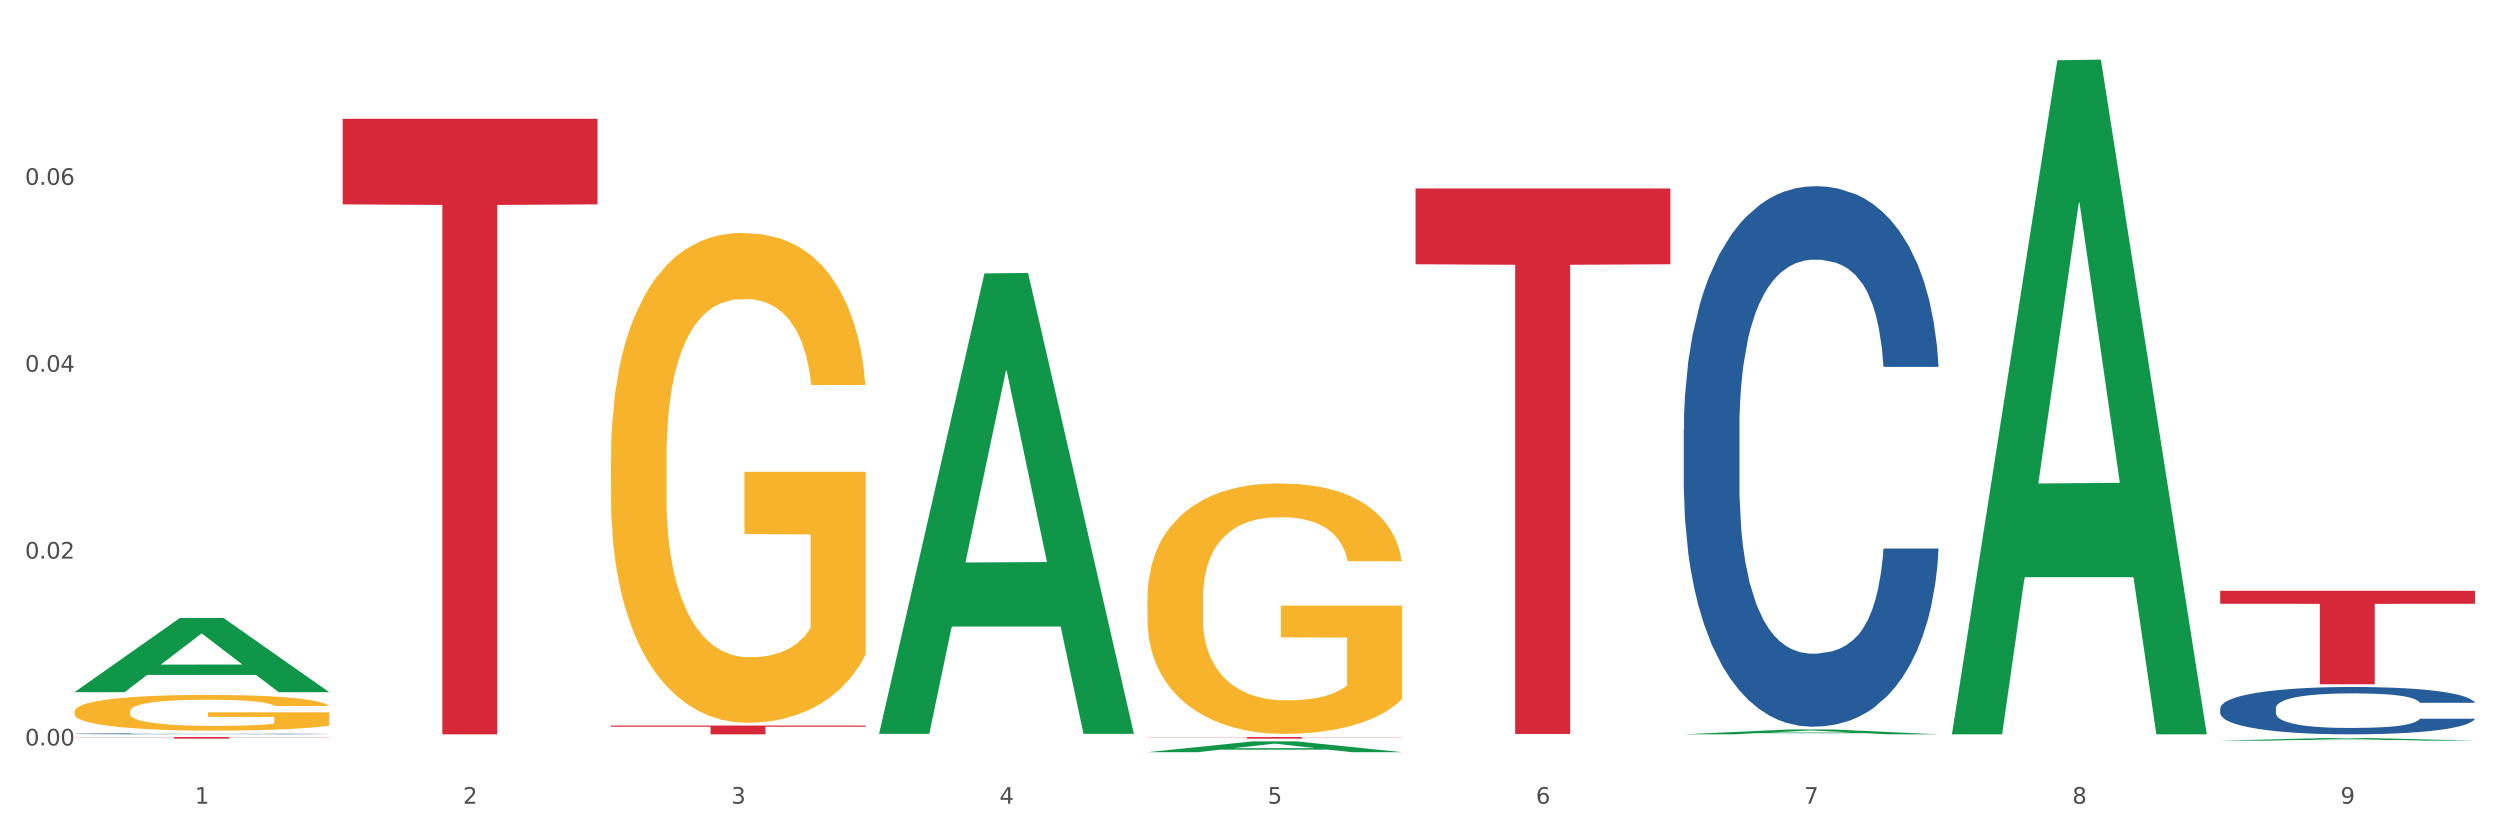 <?xml version="1.0" encoding="utf-8" standalone="no"?>
<!DOCTYPE svg PUBLIC "-//W3C//DTD SVG 1.1//EN"
  "http://www.w3.org/Graphics/SVG/1.1/DTD/svg11.dtd">
<svg xmlns:xlink="http://www.w3.org/1999/xlink" width="1080pt" height="360pt" viewBox="0 0 1080 360" xmlns="http://www.w3.org/2000/svg" version="1.1">
 <rect x="0" y="0" width="1080" height="360" fill="#333333" stroke="none"/>
 <defs>
  <style type="text/css">*{stroke-linejoin: round; stroke-linecap: butt}</style>
 </defs>
 <g id="figure_1">
  <g id="patch_1">
   <path d="M 0 360 
L 1080 360 
L 1080 0 
L 0 0 
z
" style="fill: #ffffff; stroke: #ffffff; stroke-linejoin: miter"/>
  </g>
  <g id="axes_1">
   <g id="matplotlib.axis_1">
    <g id="xtick_1">
     <g id="text_1">
      <!-- 1 -->
      <g style="fill: #4d4d4d" transform="translate(84.159 347.204) scale(0.096 -0.096)">
       <defs>
        <path id="DejaVuSans-31" d="M 794 531 
L 1825 531 
L 1825 4091 
L 703 3866 
L 703 4441 
L 1819 4666 
L 2450 4666 
L 2450 531 
L 3481 531 
L 3481 0 
L 794 0 
L 794 531 
z
" transform="scale(0.016)"/>
       </defs>
       <use xlink:href="#DejaVuSans-31"/>
      </g>
     </g>
    </g>
    <g id="xtick_2">
     <g id="text_2">
      <!-- 2 -->
      <g style="fill: #4d4d4d" transform="translate(200.027 347.204) scale(0.096 -0.096)">
       <defs>
        <path id="DejaVuSans-32" d="M 1228 531 
L 3431 531 
L 3431 0 
L 469 0 
L 469 531 
Q 828 903 1448 1529 
Q 2069 2156 2228 2338 
Q 2531 2678 2651 2914 
Q 2772 3150 2772 3378 
Q 2772 3750 2511 3984 
Q 2250 4219 1831 4219 
Q 1534 4219 1204 4116 
Q 875 4013 500 3803 
L 500 4441 
Q 881 4594 1212 4672 
Q 1544 4750 1819 4750 
Q 2544 4750 2975 4387 
Q 3406 4025 3406 3419 
Q 3406 3131 3298 2873 
Q 3191 2616 2906 2266 
Q 2828 2175 2409 1742 
Q 1991 1309 1228 531 
z
" transform="scale(0.016)"/>
       </defs>
       <use xlink:href="#DejaVuSans-32"/>
      </g>
     </g>
    </g>
    <g id="xtick_3">
     <g id="text_3">
      <!-- 3 -->
      <g style="fill: #4d4d4d" transform="translate(315.896 347.204) scale(0.096 -0.096)">
       <defs>
        <path id="DejaVuSans-33" d="M 2597 2516 
Q 3050 2419 3304 2112 
Q 3559 1806 3559 1356 
Q 3559 666 3084 287 
Q 2609 -91 1734 -91 
Q 1441 -91 1130 -33 
Q 819 25 488 141 
L 488 750 
Q 750 597 1062 519 
Q 1375 441 1716 441 
Q 2309 441 2620 675 
Q 2931 909 2931 1356 
Q 2931 1769 2642 2001 
Q 2353 2234 1838 2234 
L 1294 2234 
L 1294 2753 
L 1863 2753 
Q 2328 2753 2575 2939 
Q 2822 3125 2822 3475 
Q 2822 3834 2567 4026 
Q 2313 4219 1838 4219 
Q 1578 4219 1281 4162 
Q 984 4106 628 3988 
L 628 4550 
Q 988 4650 1302 4700 
Q 1616 4750 1894 4750 
Q 2613 4750 3031 4423 
Q 3450 4097 3450 3541 
Q 3450 3153 3228 2886 
Q 3006 2619 2597 2516 
z
" transform="scale(0.016)"/>
       </defs>
       <use xlink:href="#DejaVuSans-33"/>
      </g>
     </g>
    </g>
    <g id="xtick_4">
     <g id="text_4">
      <!-- 4 -->
      <g style="fill: #4d4d4d" transform="translate(431.765 347.204) scale(0.096 -0.096)">
       <defs>
        <path id="DejaVuSans-34" d="M 2419 4116 
L 825 1625 
L 2419 1625 
L 2419 4116 
z
M 2253 4666 
L 3047 4666 
L 3047 1625 
L 3713 1625 
L 3713 1100 
L 3047 1100 
L 3047 0 
L 2419 0 
L 2419 1100 
L 313 1100 
L 313 1709 
L 2253 4666 
z
" transform="scale(0.016)"/>
       </defs>
       <use xlink:href="#DejaVuSans-34"/>
      </g>
     </g>
    </g>
    <g id="xtick_5">
     <g id="text_5">
      <!-- 5 -->
      <g style="fill: #4d4d4d" transform="translate(547.634 347.204) scale(0.096 -0.096)">
       <defs>
        <path id="DejaVuSans-35" d="M 691 4666 
L 3169 4666 
L 3169 4134 
L 1269 4134 
L 1269 2991 
Q 1406 3038 1543 3061 
Q 1681 3084 1819 3084 
Q 2600 3084 3056 2656 
Q 3513 2228 3513 1497 
Q 3513 744 3044 326 
Q 2575 -91 1722 -91 
Q 1428 -91 1123 -41 
Q 819 9 494 109 
L 494 744 
Q 775 591 1075 516 
Q 1375 441 1709 441 
Q 2250 441 2565 725 
Q 2881 1009 2881 1497 
Q 2881 1984 2565 2268 
Q 2250 2553 1709 2553 
Q 1456 2553 1204 2497 
Q 953 2441 691 2322 
L 691 4666 
z
" transform="scale(0.016)"/>
       </defs>
       <use xlink:href="#DejaVuSans-35"/>
      </g>
     </g>
    </g>
    <g id="xtick_6">
     <g id="text_6">
      <!-- 6 -->
      <g style="fill: #4d4d4d" transform="translate(663.502 347.204) scale(0.096 -0.096)">
       <defs>
        <path id="DejaVuSans-36" d="M 2113 2584 
Q 1688 2584 1439 2293 
Q 1191 2003 1191 1497 
Q 1191 994 1439 701 
Q 1688 409 2113 409 
Q 2538 409 2786 701 
Q 3034 994 3034 1497 
Q 3034 2003 2786 2293 
Q 2538 2584 2113 2584 
z
M 3366 4563 
L 3366 3988 
Q 3128 4100 2886 4159 
Q 2644 4219 2406 4219 
Q 1781 4219 1451 3797 
Q 1122 3375 1075 2522 
Q 1259 2794 1537 2939 
Q 1816 3084 2150 3084 
Q 2853 3084 3261 2657 
Q 3669 2231 3669 1497 
Q 3669 778 3244 343 
Q 2819 -91 2113 -91 
Q 1303 -91 875 529 
Q 447 1150 447 2328 
Q 447 3434 972 4092 
Q 1497 4750 2381 4750 
Q 2619 4750 2861 4703 
Q 3103 4656 3366 4563 
z
" transform="scale(0.016)"/>
       </defs>
       <use xlink:href="#DejaVuSans-36"/>
      </g>
     </g>
    </g>
    <g id="xtick_7">
     <g id="text_7">
      <!-- 7 -->
      <g style="fill: #4d4d4d" transform="translate(779.371 347.204) scale(0.096 -0.096)">
       <defs>
        <path id="DejaVuSans-37" d="M 525 4666 
L 3525 4666 
L 3525 4397 
L 1831 0 
L 1172 0 
L 2766 4134 
L 525 4134 
L 525 4666 
z
" transform="scale(0.016)"/>
       </defs>
       <use xlink:href="#DejaVuSans-37"/>
      </g>
     </g>
    </g>
    <g id="xtick_8">
     <g id="text_8">
      <!-- 8 -->
      <g style="fill: #4d4d4d" transform="translate(895.24 347.204) scale(0.096 -0.096)">
       <defs>
        <path id="DejaVuSans-38" d="M 2034 2216 
Q 1584 2216 1326 1975 
Q 1069 1734 1069 1313 
Q 1069 891 1326 650 
Q 1584 409 2034 409 
Q 2484 409 2743 651 
Q 3003 894 3003 1313 
Q 3003 1734 2745 1975 
Q 2488 2216 2034 2216 
z
M 1403 2484 
Q 997 2584 770 2862 
Q 544 3141 544 3541 
Q 544 4100 942 4425 
Q 1341 4750 2034 4750 
Q 2731 4750 3128 4425 
Q 3525 4100 3525 3541 
Q 3525 3141 3298 2862 
Q 3072 2584 2669 2484 
Q 3125 2378 3379 2068 
Q 3634 1759 3634 1313 
Q 3634 634 3220 271 
Q 2806 -91 2034 -91 
Q 1263 -91 848 271 
Q 434 634 434 1313 
Q 434 1759 690 2068 
Q 947 2378 1403 2484 
z
M 1172 3481 
Q 1172 3119 1398 2916 
Q 1625 2713 2034 2713 
Q 2441 2713 2670 2916 
Q 2900 3119 2900 3481 
Q 2900 3844 2670 4047 
Q 2441 4250 2034 4250 
Q 1625 4250 1398 4047 
Q 1172 3844 1172 3481 
z
" transform="scale(0.016)"/>
       </defs>
       <use xlink:href="#DejaVuSans-38"/>
      </g>
     </g>
    </g>
    <g id="xtick_9">
     <g id="text_9">
      <!-- 9 -->
      <g style="fill: #4d4d4d" transform="translate(1011.108 347.204) scale(0.096 -0.096)">
       <defs>
        <path id="DejaVuSans-39" d="M 703 97 
L 703 672 
Q 941 559 1184 500 
Q 1428 441 1663 441 
Q 2288 441 2617 861 
Q 2947 1281 2994 2138 
Q 2813 1869 2534 1725 
Q 2256 1581 1919 1581 
Q 1219 1581 811 2004 
Q 403 2428 403 3163 
Q 403 3881 828 4315 
Q 1253 4750 1959 4750 
Q 2769 4750 3195 4129 
Q 3622 3509 3622 2328 
Q 3622 1225 3098 567 
Q 2575 -91 1691 -91 
Q 1453 -91 1209 -44 
Q 966 3 703 97 
z
M 1959 2075 
Q 2384 2075 2632 2365 
Q 2881 2656 2881 3163 
Q 2881 3666 2632 3958 
Q 2384 4250 1959 4250 
Q 1534 4250 1286 3958 
Q 1038 3666 1038 3163 
Q 1038 2656 1286 2365 
Q 1534 2075 1959 2075 
z
" transform="scale(0.016)"/>
       </defs>
       <use xlink:href="#DejaVuSans-39"/>
      </g>
     </g>
    </g>
    <g id="xtick_10"/>
    <g id="xtick_11"/>
    <g id="xtick_12"/>
    <g id="xtick_13"/>
    <g id="xtick_14"/>
    <g id="xtick_15"/>
    <g id="xtick_16"/>
    <g id="xtick_17"/>
   </g>
   <g id="matplotlib.axis_2">
    <g id="ytick_1">
     <g id="text_10">
      <!-- 0.00 -->
      <g style="fill: #4d4d4d" transform="translate(10.8 322.05) scale(0.096 -0.096)">
       <defs>
        <path id="DejaVuSans-30" d="M 2034 4250 
Q 1547 4250 1301 3770 
Q 1056 3291 1056 2328 
Q 1056 1369 1301 889 
Q 1547 409 2034 409 
Q 2525 409 2770 889 
Q 3016 1369 3016 2328 
Q 3016 3291 2770 3770 
Q 2525 4250 2034 4250 
z
M 2034 4750 
Q 2819 4750 3233 4129 
Q 3647 3509 3647 2328 
Q 3647 1150 3233 529 
Q 2819 -91 2034 -91 
Q 1250 -91 836 529 
Q 422 1150 422 2328 
Q 422 3509 836 4129 
Q 1250 4750 2034 4750 
z
" transform="scale(0.016)"/>
        <path id="DejaVuSans-2e" d="M 684 794 
L 1344 794 
L 1344 0 
L 684 0 
L 684 794 
z
" transform="scale(0.016)"/>
       </defs>
       <use xlink:href="#DejaVuSans-30"/>
       <use xlink:href="#DejaVuSans-2e" transform="translate(63.623 0)"/>
       <use xlink:href="#DejaVuSans-30" transform="translate(95.41 0)"/>
       <use xlink:href="#DejaVuSans-30" transform="translate(159.033 0)"/>
      </g>
     </g>
    </g>
    <g id="ytick_2">
     <g id="text_11">
      <!-- 0.02 -->
      <g style="fill: #4d4d4d" transform="translate(10.8 241.318) scale(0.096 -0.096)">
       <use xlink:href="#DejaVuSans-30"/>
       <use xlink:href="#DejaVuSans-2e" transform="translate(63.623 0)"/>
       <use xlink:href="#DejaVuSans-30" transform="translate(95.41 0)"/>
       <use xlink:href="#DejaVuSans-32" transform="translate(159.033 0)"/>
      </g>
     </g>
    </g>
    <g id="ytick_3">
     <g id="text_12">
      <!-- 0.04 -->
      <g style="fill: #4d4d4d" transform="translate(10.8 160.586) scale(0.096 -0.096)">
       <use xlink:href="#DejaVuSans-30"/>
       <use xlink:href="#DejaVuSans-2e" transform="translate(63.623 0)"/>
       <use xlink:href="#DejaVuSans-30" transform="translate(95.41 0)"/>
       <use xlink:href="#DejaVuSans-34" transform="translate(159.033 0)"/>
      </g>
     </g>
    </g>
    <g id="ytick_4">
     <g id="text_13">
      <!-- 0.06 -->
      <g style="fill: #4d4d4d" transform="translate(10.8 79.853) scale(0.096 -0.096)">
       <use xlink:href="#DejaVuSans-30"/>
       <use xlink:href="#DejaVuSans-2e" transform="translate(63.623 0)"/>
       <use xlink:href="#DejaVuSans-30" transform="translate(95.41 0)"/>
       <use xlink:href="#DejaVuSans-36" transform="translate(159.033 0)"/>
      </g>
     </g>
    </g>
    <g id="ytick_5"/>
    <g id="ytick_6"/>
    <g id="ytick_7"/>
    <g id="ytick_8"/>
   </g>
   <g id="PolyCollection_1">
    <path d="M 32.175 298.98 
L 32.288 298.95 
L 77.68 266.974 
L 96.518 266.944 
L 142.25 299.04 
L 120.462 299.04 
L 110.589 291.566 
L 63.722 291.566 
L 63.382 291.687 
L 53.85 299.04 
L 32.175 299.04 
L 32.175 298.98 
L 69.623 287.106 
L 104.689 287.076 
L 87.326 273.785 
L 87.099 273.725 
L 86.872 273.815 
L 69.51 287.076 
L 69.623 287.106 
L 32.175 298.98 
z
" clip-path="url(#p0bb09a4b26)" style="fill: #109648"/>
    <path d="M 32.175 318.403 
L 142.25 318.403 
L 142.25 318.499 
L 98.951 318.499 
L 98.951 319.094 
L 75.214 319.094 
L 75.214 318.499 
L 32.175 318.499 
L 32.175 318.403 
L 32.175 318.403 
z
" clip-path="url(#p0bb09a4b26)" style="fill: #d62839"/>
    <path d="M 32.175 316.998 
L 32.305 316.997 
L 32.305 316.986 
L 32.695 316.971 
L 34.127 316.944 
L 35.948 316.924 
L 39.071 316.9 
L 40.762 316.889 
L 42.974 316.878 
L 47.528 316.86 
L 52.733 316.844 
L 56.376 316.836 
L 59.108 316.83 
L 65.224 316.821 
L 68.737 316.816 
L 72.38 316.813 
L 75.503 316.81 
L 80.707 316.808 
L 84.871 316.807 
L 89.685 316.806 
L 93.718 316.807 
L 99.053 316.808 
L 106.86 316.813 
L 109.852 316.816 
L 113.886 316.82 
L 118.049 316.826 
L 121.432 316.833 
L 125.336 316.842 
L 129.369 316.853 
L 133.273 316.868 
L 136.005 316.882 
L 138.217 316.896 
L 140.168 316.914 
L 141.6 316.933 
L 142.25 316.949 
L 118.44 316.949 
L 117.789 316.934 
L 116.488 316.919 
L 115.187 316.908 
L 113.756 316.9 
L 111.544 316.89 
L 109.592 316.884 
L 106.339 316.876 
L 103.347 316.872 
L 100.874 316.869 
L 97.882 316.866 
L 91.506 316.864 
L 86.952 316.864 
L 84.09 316.865 
L 80.577 316.867 
L 77.584 316.87 
L 74.071 316.874 
L 71.339 316.879 
L 68.607 316.886 
L 67.045 316.891 
L 64.703 316.899 
L 63.142 316.906 
L 61.06 316.918 
L 59.889 316.927 
L 57.807 316.949 
L 56.896 316.965 
L 56.506 316.977 
L 56.246 316.989 
L 56.246 317.05 
L 57.027 317.077 
L 57.677 317.089 
L 58.718 317.102 
L 60.67 317.119 
L 63.532 317.136 
L 66.525 317.148 
L 68.997 317.155 
L 71.339 317.16 
L 73.681 317.165 
L 76.543 317.169 
L 78.885 317.171 
L 82.398 317.173 
L 86.562 317.174 
L 89.815 317.174 
L 96.451 317.173 
L 99.443 317.171 
L 102.306 317.168 
L 105.428 317.164 
L 107.901 317.159 
L 109.332 317.155 
L 111.674 317.148 
L 113.495 317.14 
L 115.057 317.131 
L 116.098 317.124 
L 117.269 317.112 
L 118.179 317.099 
L 118.44 317.092 
L 142.25 317.092 
L 141.73 317.106 
L 140.819 317.119 
L 138.997 317.138 
L 137.566 317.148 
L 135.354 317.161 
L 133.012 317.172 
L 129.759 317.184 
L 126.767 317.193 
L 123.644 317.201 
L 120.261 317.208 
L 114.146 317.217 
L 111.934 317.22 
L 107.25 317.225 
L 103.607 317.227 
L 98.272 317.23 
L 92.807 317.232 
L 87.083 317.232 
L 82.008 317.231 
L 76.413 317.229 
L 72.9 317.227 
L 68.997 317.223 
L 64.443 317.218 
L 60.149 317.211 
L 56.116 317.203 
L 52.342 317.194 
L 48.829 317.184 
L 44.275 317.167 
L 40.893 317.151 
L 38.42 317.136 
L 36.729 317.123 
L 35.037 317.107 
L 34.127 317.096 
L 32.695 317.068 
L 32.175 317.043 
L 32.175 316.998 
z
" clip-path="url(#p0bb09a4b26)" style="fill: #255c99"/>
    <path d="M 727.387 185.353 
L 727.517 185.14 
L 727.517 179.168 
L 727.908 171.064 
L 729.339 156.136 
L 731.161 144.833 
L 734.283 131.611 
L 735.975 126.066 
L 738.187 119.882 
L 742.741 109.859 
L 747.945 101.328 
L 751.588 96.636 
L 754.321 93.651 
L 760.436 88.319 
L 763.949 85.973 
L 767.592 84.054 
L 770.715 82.774 
L 775.919 81.282 
L 780.083 80.642 
L 784.897 80.429 
L 788.931 80.642 
L 794.265 81.495 
L 802.072 84.054 
L 805.065 85.547 
L 809.098 88.106 
L 813.262 91.518 
L 816.645 94.93 
L 820.548 99.835 
L 824.581 106.233 
L 828.485 114.337 
L 831.217 121.801 
L 833.429 129.692 
L 835.381 139.288 
L 836.812 149.738 
L 837.463 158.482 
L 813.652 158.482 
L 813.001 150.591 
L 811.7 142.061 
L 810.399 136.303 
L 808.968 131.611 
L 806.756 126.28 
L 804.804 122.867 
L 801.551 118.815 
L 798.559 116.256 
L 796.087 114.764 
L 793.094 113.484 
L 786.719 112.204 
L 782.165 112.204 
L 779.302 112.631 
L 775.789 113.697 
L 772.797 115.19 
L 769.284 117.749 
L 766.551 120.522 
L 763.819 124.147 
L 762.257 126.706 
L 759.915 131.398 
L 758.354 135.237 
L 756.272 141.848 
L 755.101 146.539 
L 753.019 158.695 
L 752.109 167.652 
L 751.718 173.837 
L 751.458 180.661 
L 751.458 213.93 
L 752.239 228.858 
L 752.889 235.256 
L 753.93 242.507 
L 755.882 251.89 
L 758.744 261.06 
L 761.737 267.671 
L 764.209 271.723 
L 766.551 274.709 
L 768.893 277.055 
L 771.756 279.187 
L 774.098 280.467 
L 777.611 281.747 
L 781.774 282.386 
L 785.027 282.386 
L 791.663 281.32 
L 794.656 280.254 
L 797.518 278.761 
L 800.641 276.415 
L 803.113 273.856 
L 804.544 271.937 
L 806.886 267.885 
L 808.708 263.619 
L 810.269 258.714 
L 811.31 254.449 
L 812.481 248.051 
L 813.392 240.801 
L 813.652 236.962 
L 837.463 236.962 
L 836.942 244.639 
L 836.031 252.103 
L 834.21 262.127 
L 832.779 267.885 
L 830.567 274.922 
L 828.225 280.894 
L 824.972 287.505 
L 821.979 292.41 
L 818.856 296.675 
L 815.474 300.514 
L 809.358 305.845 
L 807.146 307.338 
L 802.462 309.897 
L 798.819 311.39 
L 793.485 312.883 
L 788.02 313.736 
L 782.295 313.949 
L 777.22 313.522 
L 771.626 312.243 
L 768.113 310.963 
L 764.209 309.044 
L 759.655 306.058 
L 755.362 302.433 
L 751.328 298.168 
L 747.555 293.263 
L 744.042 287.718 
L 739.488 278.548 
L 736.105 269.591 
L 733.633 261.274 
L 731.941 254.236 
L 730.25 245.279 
L 729.339 239.094 
L 727.908 224.166 
L 727.387 210.304 
L 727.387 185.353 
z
" clip-path="url(#p0bb09a4b26)" style="fill: #255c99"/>
    <path d="M 959.125 305.969 
L 959.255 305.95 
L 959.255 305.427 
L 959.645 304.718 
L 961.076 303.41 
L 962.898 302.42 
L 966.021 301.262 
L 967.712 300.776 
L 969.924 300.235 
L 974.478 299.357 
L 979.683 298.61 
L 983.326 298.199 
L 986.058 297.937 
L 992.173 297.47 
L 995.686 297.265 
L 999.33 297.097 
L 1002.452 296.985 
L 1007.657 296.854 
L 1011.82 296.798 
L 1016.635 296.779 
L 1020.668 296.798 
L 1026.003 296.873 
L 1033.809 297.097 
L 1036.802 297.228 
L 1040.835 297.452 
L 1044.999 297.751 
L 1048.382 298.049 
L 1052.285 298.479 
L 1056.319 299.039 
L 1060.222 299.749 
L 1062.955 300.403 
L 1065.167 301.094 
L 1067.118 301.934 
L 1068.549 302.85 
L 1069.2 303.616 
L 1045.389 303.616 
L 1044.739 302.924 
L 1043.438 302.177 
L 1042.137 301.673 
L 1040.705 301.262 
L 1038.493 300.795 
L 1036.542 300.496 
L 1033.289 300.141 
L 1030.296 299.917 
L 1027.824 299.786 
L 1024.832 299.674 
L 1018.456 299.562 
L 1013.902 299.562 
L 1011.04 299.6 
L 1007.527 299.693 
L 1004.534 299.824 
L 1001.021 300.048 
L 998.289 300.291 
L 995.556 300.608 
L 993.995 300.832 
L 991.653 301.243 
L 990.092 301.58 
L 988.01 302.159 
L 986.839 302.57 
L 984.757 303.634 
L 983.846 304.419 
L 983.456 304.96 
L 983.196 305.558 
L 983.196 308.472 
L 983.976 309.779 
L 984.627 310.34 
L 985.668 310.975 
L 987.619 311.797 
L 990.482 312.6 
L 993.474 313.179 
L 995.947 313.534 
L 998.289 313.795 
L 1000.631 314.001 
L 1003.493 314.187 
L 1005.835 314.3 
L 1009.348 314.412 
L 1013.512 314.468 
L 1016.765 314.468 
L 1023.4 314.374 
L 1026.393 314.281 
L 1029.255 314.15 
L 1032.378 313.945 
L 1034.85 313.721 
L 1036.282 313.552 
L 1038.624 313.198 
L 1040.445 312.824 
L 1042.006 312.394 
L 1043.047 312.021 
L 1044.218 311.46 
L 1045.129 310.825 
L 1045.389 310.489 
L 1069.2 310.489 
L 1068.68 311.162 
L 1067.769 311.815 
L 1065.947 312.693 
L 1064.516 313.198 
L 1062.304 313.814 
L 1059.962 314.337 
L 1056.709 314.916 
L 1053.717 315.346 
L 1050.594 315.719 
L 1047.211 316.055 
L 1041.096 316.522 
L 1038.884 316.653 
L 1034.2 316.877 
L 1030.557 317.008 
L 1025.222 317.139 
L 1019.757 317.213 
L 1014.032 317.232 
L 1008.958 317.195 
L 1003.363 317.083 
L 999.85 316.971 
L 995.947 316.802 
L 991.393 316.541 
L 987.099 316.223 
L 983.065 315.85 
L 979.292 315.42 
L 975.779 314.935 
L 971.225 314.131 
L 967.842 313.347 
L 965.37 312.618 
L 963.679 312.002 
L 961.987 311.218 
L 961.076 310.676 
L 959.645 309.368 
L 959.125 308.154 
L 959.125 305.969 
z
" clip-path="url(#p0bb09a4b26)" style="fill: #255c99"/>
    <path d="M 495.65 318.403 
L 605.725 318.403 
L 605.725 318.499 
L 562.425 318.5 
L 562.425 319.097 
L 538.689 319.097 
L 538.689 318.5 
L 495.65 318.499 
L 495.65 318.403 
L 495.65 318.403 
z
" clip-path="url(#p0bb09a4b26)" style="fill: #d62839"/>
    <path d="M 611.519 81.418 
L 721.594 81.418 
L 721.594 114.164 
L 678.294 114.385 
L 678.294 317.057 
L 654.557 317.057 
L 654.557 114.385 
L 611.519 114.164 
L 611.519 81.639 
L 611.519 81.418 
z
" clip-path="url(#p0bb09a4b26)" style="fill: #d62839"/>
    <path d="M 959.125 255.213 
L 1069.2 255.213 
L 1069.2 260.827 
L 1025.9 260.864 
L 1025.9 295.609 
L 1002.164 295.609 
L 1002.164 260.864 
L 959.125 260.827 
L 959.125 255.251 
L 959.125 255.213 
z
" clip-path="url(#p0bb09a4b26)" style="fill: #d62839"/>
    <path d="M 32.175 307.339 
L 32.305 307.324 
L 32.305 306.817 
L 32.565 306.381 
L 33.864 305.324 
L 35.814 304.451 
L 37.243 303.986 
L 38.673 303.606 
L 40.362 303.225 
L 42.442 302.831 
L 46.211 302.253 
L 48.55 301.957 
L 51.409 301.648 
L 56.607 301.197 
L 60.376 300.943 
L 64.275 300.732 
L 70.643 300.478 
L 74.802 300.366 
L 79.22 300.281 
L 84.548 300.225 
L 88.577 300.211 
L 97.414 300.253 
L 104.952 300.38 
L 108.591 300.478 
L 113.269 300.647 
L 115.739 300.76 
L 119.767 300.985 
L 123.926 301.281 
L 126.785 301.535 
L 131.074 302.014 
L 134.323 302.493 
L 137.312 303.084 
L 138.871 303.493 
L 140.041 303.873 
L 141.081 304.31 
L 142.12 305 
L 118.728 305 
L 117.818 304.507 
L 116.388 304.042 
L 114.309 303.592 
L 112.49 303.31 
L 109.371 302.958 
L 106.512 302.732 
L 103.522 302.563 
L 99.884 302.422 
L 97.025 302.352 
L 92.996 302.296 
L 85.068 302.31 
L 79.74 302.422 
L 76.101 302.563 
L 73.762 302.69 
L 71.683 302.831 
L 69.343 303.028 
L 66.614 303.324 
L 64.665 303.592 
L 62.715 303.93 
L 61.156 304.268 
L 59.726 304.662 
L 58.557 305.085 
L 57.647 305.521 
L 56.867 306.057 
L 56.217 306.944 
L 56.217 308.874 
L 56.477 309.311 
L 57.127 309.888 
L 57.907 310.325 
L 59.206 310.846 
L 60.376 311.198 
L 62.585 311.705 
L 65.055 312.128 
L 67.004 312.396 
L 68.953 312.621 
L 72.332 312.931 
L 76.101 313.185 
L 79.35 313.34 
L 83.769 313.48 
L 86.758 313.537 
L 89.357 313.565 
L 95.725 313.565 
L 100.274 313.523 
L 105.342 313.424 
L 109.241 313.297 
L 112.49 313.142 
L 116.129 312.889 
L 118.468 312.649 
L 118.468 309.705 
L 89.877 309.691 
L 89.877 307.733 
L 142.25 307.733 
L 142.25 313.48 
L 140.041 313.776 
L 137.572 314.044 
L 134.973 314.283 
L 131.074 314.579 
L 126.395 314.861 
L 122.237 315.058 
L 117.818 315.227 
L 112.62 315.382 
L 105.862 315.523 
L 101.703 315.579 
L 96.505 315.622 
L 90.397 315.636 
L 85.068 315.607 
L 79.87 315.537 
L 74.412 315.41 
L 69.083 315.227 
L 65.055 315.044 
L 61.026 314.819 
L 56.737 314.523 
L 53.358 314.241 
L 50.759 313.987 
L 47.9 313.664 
L 44.781 313.241 
L 42.442 312.861 
L 40.362 312.466 
L 38.153 311.959 
L 36.594 311.522 
L 35.034 310.973 
L 34.124 310.564 
L 33.085 309.931 
L 32.305 309.043 
L 32.175 307.339 
z
" clip-path="url(#p0bb09a4b26)" style="fill: #f7b32b"/>
    <path d="M 148.044 51.336 
L 258.119 51.336 
L 258.119 88.286 
L 214.819 88.536 
L 214.819 317.229 
L 191.083 317.229 
L 191.083 88.536 
L 148.044 88.286 
L 148.044 51.586 
L 148.044 51.336 
z
" clip-path="url(#p0bb09a4b26)" style="fill: #d62839"/>
    <path d="M 495.65 258.839 
L 495.78 258.74 
L 495.78 255.183 
L 496.04 252.12 
L 497.339 244.709 
L 499.289 238.582 
L 500.718 235.322 
L 502.148 232.654 
L 503.837 229.986 
L 505.917 227.219 
L 509.685 223.168 
L 512.025 221.093 
L 514.884 218.919 
L 520.082 215.757 
L 523.851 213.978 
L 527.75 212.496 
L 534.118 210.717 
L 538.276 209.927 
L 542.695 209.334 
L 548.023 208.939 
L 552.052 208.84 
L 560.889 209.136 
L 568.427 210.026 
L 572.066 210.717 
L 576.744 211.903 
L 579.214 212.694 
L 583.242 214.275 
L 587.401 216.35 
L 590.26 218.128 
L 594.549 221.488 
L 597.798 224.848 
L 600.787 228.998 
L 602.346 231.863 
L 603.516 234.531 
L 604.556 237.594 
L 605.595 242.436 
L 582.203 242.436 
L 581.293 238.978 
L 579.863 235.717 
L 577.784 232.555 
L 575.965 230.579 
L 572.846 228.108 
L 569.986 226.527 
L 566.997 225.342 
L 563.359 224.353 
L 560.499 223.859 
L 556.471 223.464 
L 548.543 223.563 
L 543.215 224.353 
L 539.576 225.342 
L 537.237 226.231 
L 535.157 227.219 
L 532.818 228.602 
L 530.089 230.677 
L 528.14 232.555 
L 526.19 234.926 
L 524.631 237.298 
L 523.201 240.065 
L 522.032 243.029 
L 521.122 246.092 
L 520.342 249.847 
L 519.692 256.072 
L 519.692 269.609 
L 519.952 272.672 
L 520.602 276.724 
L 521.382 279.787 
L 522.681 283.443 
L 523.851 285.913 
L 526.06 289.471 
L 528.529 292.435 
L 530.479 294.312 
L 532.428 295.893 
L 535.807 298.067 
L 539.576 299.846 
L 542.825 300.933 
L 547.244 301.921 
L 550.233 302.316 
L 552.832 302.514 
L 559.2 302.514 
L 563.748 302.217 
L 568.817 301.526 
L 572.716 300.636 
L 575.965 299.549 
L 579.603 297.771 
L 581.943 296.091 
L 581.943 275.439 
L 553.352 275.34 
L 553.352 261.606 
L 605.725 261.606 
L 605.725 301.921 
L 603.516 303.996 
L 601.047 305.873 
L 598.447 307.553 
L 594.549 309.628 
L 589.87 311.604 
L 585.711 312.988 
L 581.293 314.173 
L 576.094 315.26 
L 569.337 316.249 
L 565.178 316.644 
L 559.98 316.94 
L 553.871 317.039 
L 548.543 316.841 
L 543.345 316.347 
L 537.887 315.458 
L 532.558 314.173 
L 528.529 312.889 
L 524.501 311.308 
L 520.212 309.233 
L 516.833 307.257 
L 514.234 305.478 
L 511.375 303.205 
L 508.256 300.241 
L 505.917 297.573 
L 503.837 294.806 
L 501.628 291.249 
L 500.068 288.186 
L 498.509 284.332 
L 497.599 281.467 
L 496.56 277.02 
L 495.78 270.795 
L 495.65 258.839 
z
" clip-path="url(#p0bb09a4b26)" style="fill: #f7b32b"/>
    <path d="M 263.912 198.414 
L 264.042 198.221 
L 264.042 191.263 
L 264.302 185.272 
L 265.602 170.776 
L 267.551 158.793 
L 268.981 152.415 
L 270.41 147.197 
L 272.1 141.978 
L 274.179 136.567 
L 277.948 128.642 
L 280.287 124.584 
L 283.146 120.332 
L 288.345 114.147 
L 292.114 110.668 
L 296.012 107.769 
L 302.38 104.29 
L 306.539 102.744 
L 310.958 101.584 
L 316.286 100.811 
L 320.315 100.618 
L 329.152 101.197 
L 336.689 102.937 
L 340.328 104.29 
L 345.007 106.609 
L 347.476 108.155 
L 351.505 111.248 
L 355.663 115.306 
L 358.523 118.785 
L 362.811 125.357 
L 366.06 131.928 
L 369.049 140.046 
L 370.609 145.65 
L 371.778 150.869 
L 372.818 156.86 
L 373.858 166.331 
L 350.465 166.331 
L 349.555 159.566 
L 348.126 153.188 
L 346.047 147.003 
L 344.227 143.138 
L 341.108 138.306 
L 338.249 135.214 
L 335.26 132.894 
L 331.621 130.962 
L 328.762 129.995 
L 324.733 129.222 
L 316.806 129.415 
L 311.477 130.962 
L 307.839 132.894 
L 305.499 134.634 
L 303.42 136.567 
L 301.081 139.272 
L 298.352 143.331 
L 296.402 147.003 
L 294.453 151.642 
L 292.893 156.281 
L 291.464 161.692 
L 290.294 167.49 
L 289.384 173.482 
L 288.605 180.826 
L 287.955 193.003 
L 287.955 219.481 
L 288.215 225.473 
L 288.865 233.397 
L 289.644 239.389 
L 290.944 246.54 
L 292.114 251.372 
L 294.323 258.329 
L 296.792 264.128 
L 298.741 267.8 
L 300.691 270.892 
L 304.07 275.144 
L 307.839 278.623 
L 311.088 280.749 
L 315.506 282.682 
L 318.495 283.455 
L 321.094 283.842 
L 327.462 283.842 
L 332.011 283.262 
L 337.079 281.909 
L 340.978 280.17 
L 344.227 278.043 
L 347.866 274.565 
L 350.205 271.279 
L 350.205 230.885 
L 321.614 230.691 
L 321.614 203.826 
L 373.988 203.826 
L 373.988 282.682 
L 371.778 286.741 
L 369.309 290.413 
L 366.71 293.699 
L 362.811 297.757 
L 358.133 301.623 
L 353.974 304.329 
L 349.555 306.648 
L 344.357 308.774 
L 337.599 310.707 
L 333.44 311.48 
L 328.242 312.06 
L 322.134 312.253 
L 316.806 311.867 
L 311.607 310.9 
L 306.149 309.161 
L 300.821 306.648 
L 296.792 304.136 
L 292.763 301.043 
L 288.475 296.984 
L 285.096 293.119 
L 282.497 289.64 
L 279.637 285.195 
L 276.518 279.396 
L 274.179 274.178 
L 272.1 268.766 
L 269.891 261.808 
L 268.331 255.817 
L 266.772 248.279 
L 265.862 242.674 
L 264.822 233.977 
L 264.042 221.801 
L 263.912 198.414 
z
" clip-path="url(#p0bb09a4b26)" style="fill: #f7b32b"/>
    <path d="M 263.912 313.424 
L 373.988 313.424 
L 373.988 313.953 
L 330.688 313.956 
L 330.688 317.232 
L 306.951 317.232 
L 306.951 313.956 
L 263.912 313.953 
L 263.912 313.427 
L 263.912 313.424 
z
" clip-path="url(#p0bb09a4b26)" style="fill: #d62839"/>
    <path d="M 959.125 319.955 
L 959.238 319.954 
L 1004.63 318.84 
L 1023.468 318.839 
L 1069.2 319.957 
L 1047.412 319.957 
L 1037.539 319.697 
L 990.672 319.697 
L 990.332 319.701 
L 980.799 319.957 
L 959.125 319.957 
L 959.125 319.955 
L 996.573 319.541 
L 1031.638 319.54 
L 1014.276 319.077 
L 1014.049 319.075 
L 1013.822 319.078 
L 996.46 319.54 
L 996.573 319.541 
L 959.125 319.955 
z
" clip-path="url(#p0bb09a4b26)" style="fill: #109648"/>
    <path d="M 379.781 316.651 
L 379.895 316.464 
L 425.286 118.114 
L 444.124 117.927 
L 489.856 317.024 
L 468.068 317.024 
L 458.196 270.662 
L 411.328 270.662 
L 410.988 271.41 
L 401.456 317.024 
L 379.781 317.024 
L 379.781 316.651 
L 417.229 242.994 
L 452.295 242.807 
L 434.932 160.363 
L 434.705 159.99 
L 434.478 160.55 
L 417.116 242.807 
L 417.229 242.994 
L 379.781 316.651 
z
" clip-path="url(#p0bb09a4b26)" style="fill: #109648"/>
    <path d="M 495.65 324.941 
L 495.763 324.936 
L 541.155 320.272 
L 559.993 320.267 
L 605.725 324.95 
L 583.937 324.95 
L 574.064 323.859 
L 527.197 323.859 
L 526.857 323.877 
L 517.324 324.95 
L 495.65 324.95 
L 495.65 324.941 
L 533.098 323.208 
L 568.163 323.204 
L 550.801 321.265 
L 550.574 321.256 
L 550.347 321.27 
L 532.985 323.204 
L 533.098 323.208 
L 495.65 324.941 
z
" clip-path="url(#p0bb09a4b26)" style="fill: #109648"/>
    <path d="M 727.387 317.228 
L 727.501 317.226 
L 772.893 315.121 
L 791.73 315.12 
L 837.463 317.232 
L 815.674 317.232 
L 805.802 316.74 
L 758.935 316.74 
L 758.594 316.748 
L 749.062 317.232 
L 727.387 317.232 
L 727.387 317.228 
L 764.836 316.447 
L 799.901 316.445 
L 782.538 315.57 
L 782.311 315.566 
L 782.084 315.572 
L 764.722 316.445 
L 764.836 316.447 
L 727.387 317.228 
z
" clip-path="url(#p0bb09a4b26)" style="fill: #109648"/>
    <path d="M 843.256 316.685 
L 843.369 316.411 
L 888.761 26.033 
L 907.599 25.759 
L 953.331 317.232 
L 931.543 317.232 
L 921.67 249.359 
L 874.803 249.359 
L 874.463 250.453 
L 864.931 317.232 
L 843.256 317.232 
L 843.256 316.685 
L 880.704 208.854 
L 915.77 208.58 
L 898.407 87.886 
L 898.18 87.338 
L 897.953 88.159 
L 880.591 208.58 
L 880.704 208.854 
L 843.256 316.685 
z
" clip-path="url(#p0bb09a4b26)" style="fill: #109648"/>
   </g>
  </g>
 </g>
 <defs>
  <clipPath id="p0bb09a4b26">
   <rect x="32.175" y="10.8" width="1037.025" height="329.109"/>
  </clipPath>
 </defs>
</svg>
